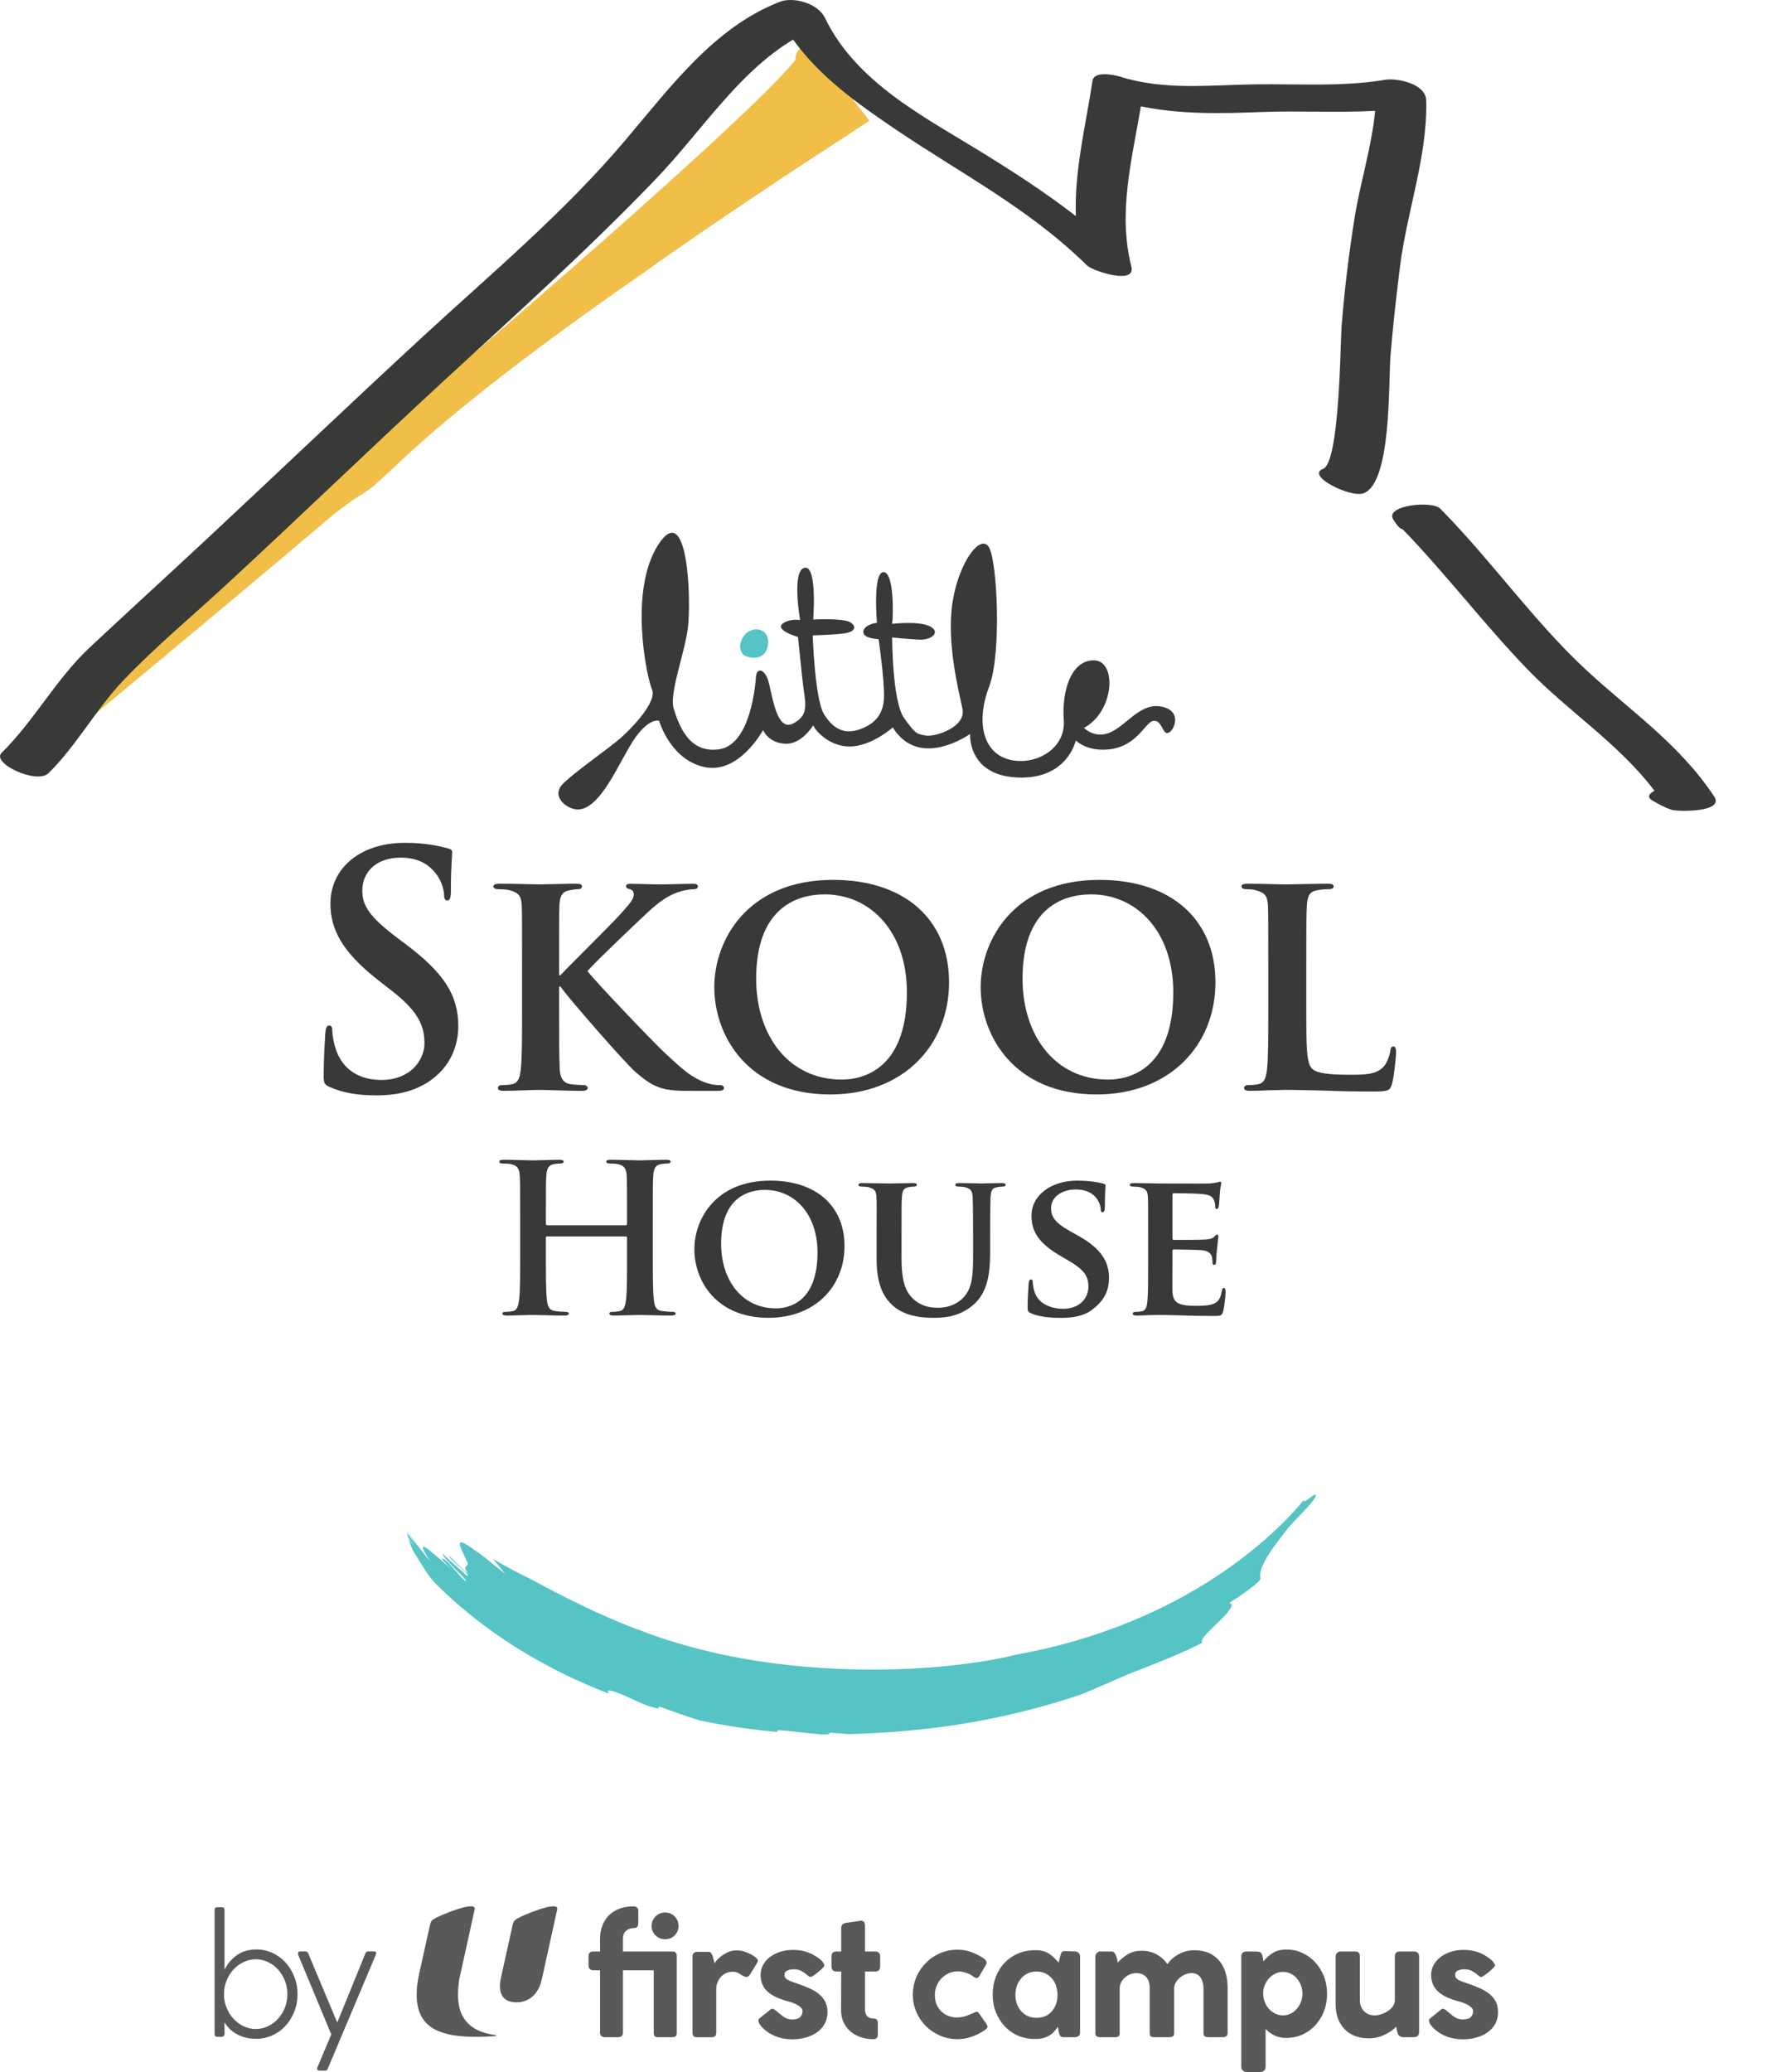 <?xml version="1.0" encoding="UTF-8"?>
<svg xmlns="http://www.w3.org/2000/svg" width="29" height="34" viewBox="0 0 29 34" fill="none">
  <g clip-path="url(#clip0_1419_1679)">
    <path d="M13.922 1.535L13.741 1.29C13.684 1.209 13.628 1.127 13.581 1.049C13.58 1.047 13.579 1.045 13.578 1.044L13.652 0.869L13.477 0.773C13.443 0.754 13.426 0.746 13.384 0.734C13.363 0.729 13.337 0.723 13.295 0.724C13.253 0.726 13.178 0.742 13.12 0.806C13.096 0.832 13.077 0.867 13.068 0.894C13.062 0.915 13.056 0.942 13.055 0.959C13.055 0.967 13.055 0.974 13.055 0.982C13.034 1.008 13.013 1.035 12.99 1.062C12.925 1.136 12.854 1.211 12.783 1.286C12.639 1.436 12.489 1.584 12.336 1.732C12.03 2.027 11.715 2.319 11.399 2.607C10.769 3.183 10.139 3.741 9.549 4.258C8.371 5.292 7.357 6.158 6.799 6.632L6.622 6.785C5.552 7.696 4.252 8.804 3.357 9.589L2.124 10.692L2.155 10.668C1.529 11.232 0.326 12.32 0.307 12.376C0.282 12.452 0.326 12.528 0.402 12.598C0.478 12.668 0.579 12.558 0.579 12.558C0.912 12.273 1.242 11.989 1.571 11.705C1.614 11.671 1.654 11.639 1.688 11.611C2.967 10.553 4.243 9.484 5.513 8.41C5.61 8.338 5.707 8.264 5.801 8.199L5.875 8.15L5.964 8.096C6.035 8.051 6.097 8.002 6.153 7.954C6.374 7.762 6.553 7.582 6.751 7.404C7.14 7.05 7.548 6.712 7.965 6.381C8.802 5.721 9.676 5.091 10.571 4.47C10.788 4.313 11.233 4 11.836 3.591L12.848 2.911L14.27 1.981L13.923 1.535L13.922 1.535Z" fill="#F1BE48"></path>
    <path d="M5.412 17.837C5.327 17.8 5.312 17.773 5.312 17.657C5.312 17.366 5.333 17.049 5.338 16.965C5.343 16.885 5.359 16.827 5.401 16.827C5.449 16.827 5.454 16.875 5.454 16.917C5.454 16.986 5.475 17.097 5.502 17.187C5.618 17.578 5.93 17.721 6.258 17.721C6.734 17.721 6.966 17.398 6.966 17.118C6.966 16.859 6.887 16.616 6.448 16.272L6.205 16.082C5.624 15.627 5.423 15.257 5.423 14.829C5.423 14.248 5.909 13.83 6.644 13.83C6.987 13.83 7.209 13.883 7.347 13.92C7.394 13.931 7.421 13.946 7.421 13.983C7.421 14.052 7.4 14.205 7.4 14.617C7.4 14.734 7.384 14.776 7.341 14.776C7.304 14.776 7.288 14.744 7.288 14.681C7.288 14.633 7.262 14.469 7.151 14.332C7.072 14.232 6.918 14.073 6.575 14.073C6.184 14.073 5.946 14.3 5.946 14.617C5.946 14.861 6.068 15.046 6.506 15.379L6.654 15.49C7.294 15.97 7.521 16.335 7.521 16.837C7.521 17.144 7.405 17.509 7.024 17.757C6.76 17.926 6.464 17.974 6.184 17.974C5.877 17.974 5.64 17.937 5.412 17.837L5.412 17.837Z" fill="#373A36"></path>
    <path d="M9.176 16.003H9.197C9.355 15.834 10.032 15.168 10.169 15.014C10.302 14.866 10.402 14.761 10.402 14.681C10.402 14.634 10.381 14.602 10.339 14.591C10.296 14.581 10.275 14.57 10.275 14.544C10.275 14.512 10.302 14.502 10.349 14.502C10.45 14.502 10.703 14.512 10.831 14.512C10.973 14.512 11.232 14.502 11.375 14.502C11.422 14.502 11.454 14.512 11.454 14.544C11.454 14.575 11.428 14.591 11.386 14.591C11.317 14.591 11.2 14.613 11.116 14.644C10.968 14.697 10.82 14.792 10.624 14.977C10.476 15.115 9.784 15.77 9.641 15.934C9.805 16.145 10.72 17.097 10.899 17.266C11.105 17.451 11.285 17.646 11.534 17.747C11.671 17.805 11.766 17.805 11.819 17.805C11.856 17.805 11.882 17.826 11.882 17.852C11.882 17.884 11.856 17.9 11.771 17.9H11.364C11.227 17.9 11.142 17.9 11.042 17.89C10.794 17.868 10.64 17.773 10.439 17.599C10.238 17.424 9.345 16.389 9.245 16.251L9.197 16.188H9.176V16.595C9.176 17.007 9.176 17.361 9.187 17.557C9.197 17.683 9.24 17.768 9.356 17.789C9.419 17.8 9.525 17.805 9.583 17.805C9.62 17.805 9.646 17.831 9.646 17.852C9.646 17.884 9.61 17.9 9.557 17.9C9.298 17.9 8.965 17.884 8.849 17.884C8.743 17.884 8.447 17.9 8.262 17.9C8.204 17.9 8.172 17.884 8.172 17.852C8.172 17.831 8.188 17.805 8.246 17.805C8.314 17.805 8.367 17.8 8.41 17.789C8.505 17.768 8.531 17.683 8.547 17.551C8.568 17.361 8.568 17.007 8.568 16.595V15.802C8.568 15.12 8.568 14.993 8.563 14.85C8.552 14.697 8.51 14.649 8.362 14.607C8.325 14.597 8.246 14.591 8.177 14.591C8.129 14.591 8.098 14.575 8.098 14.544C8.098 14.512 8.135 14.501 8.203 14.501C8.446 14.501 8.743 14.512 8.854 14.512C8.965 14.512 9.298 14.501 9.451 14.501C9.519 14.501 9.551 14.512 9.551 14.544C9.551 14.575 9.525 14.591 9.488 14.591C9.44 14.591 9.414 14.597 9.356 14.607C9.229 14.628 9.192 14.692 9.181 14.85C9.176 14.993 9.176 15.12 9.176 15.802V16.003L9.176 16.003Z" fill="#373A36"></path>
    <path d="M11.723 16.198C11.723 15.432 12.262 14.438 13.673 14.438C14.847 14.438 15.576 15.088 15.576 16.119C15.576 17.15 14.825 17.959 13.626 17.959C12.272 17.959 11.723 16.996 11.723 16.198V16.198ZM14.884 16.283C14.884 15.289 14.286 14.676 13.536 14.676C13.018 14.676 12.41 14.951 12.41 16.061C12.41 16.986 12.938 17.715 13.816 17.715C14.144 17.715 14.884 17.562 14.884 16.283L14.884 16.283Z" fill="#373A36"></path>
    <path d="M16.095 16.198C16.095 15.432 16.634 14.438 18.045 14.438C19.219 14.438 19.948 15.088 19.948 16.119C19.948 17.15 19.198 17.959 17.998 17.959C16.644 17.959 16.095 16.996 16.095 16.198V16.198ZM19.256 16.283C19.256 15.289 18.658 14.676 17.908 14.676C17.39 14.676 16.782 14.951 16.782 16.061C16.782 16.986 17.311 17.715 18.188 17.715C18.515 17.715 19.256 17.562 19.256 16.283V16.283Z" fill="#373A36"></path>
    <path d="M21.439 16.595C21.439 17.171 21.439 17.456 21.539 17.541C21.618 17.61 21.798 17.636 22.157 17.636C22.406 17.636 22.585 17.631 22.702 17.509C22.76 17.451 22.808 17.324 22.818 17.239C22.823 17.197 22.834 17.171 22.871 17.171C22.903 17.171 22.913 17.218 22.913 17.271C22.913 17.324 22.881 17.657 22.845 17.789C22.813 17.89 22.792 17.911 22.549 17.911C22.216 17.911 21.946 17.905 21.713 17.895C21.481 17.89 21.285 17.884 21.095 17.884C21.042 17.884 20.942 17.89 20.831 17.89C20.72 17.895 20.603 17.9 20.508 17.9C20.45 17.9 20.418 17.884 20.418 17.852C20.418 17.831 20.434 17.805 20.492 17.805C20.561 17.805 20.614 17.8 20.656 17.789C20.751 17.768 20.778 17.683 20.794 17.551C20.815 17.361 20.815 17.007 20.815 16.595V15.802C20.815 15.12 20.815 14.993 20.809 14.85C20.799 14.697 20.757 14.649 20.608 14.607C20.572 14.597 20.514 14.591 20.455 14.591C20.402 14.591 20.376 14.575 20.376 14.544C20.376 14.512 20.408 14.501 20.476 14.501C20.693 14.501 20.989 14.512 21.116 14.512C21.227 14.512 21.608 14.501 21.787 14.501C21.856 14.501 21.888 14.512 21.888 14.544C21.888 14.575 21.861 14.591 21.803 14.591C21.75 14.591 21.676 14.597 21.623 14.607C21.497 14.628 21.46 14.692 21.449 14.85C21.439 14.993 21.439 15.12 21.439 15.802V16.595V16.595Z" fill="#373A36"></path>
    <path d="M10.271 20.106C10.281 20.106 10.291 20.099 10.291 20.082V20.012C10.291 19.498 10.291 19.403 10.285 19.295C10.278 19.18 10.251 19.126 10.139 19.102C10.112 19.095 10.055 19.092 10.007 19.092C9.97 19.092 9.95 19.085 9.95 19.061C9.95 19.038 9.974 19.031 10.021 19.031C10.204 19.031 10.416 19.041 10.508 19.041C10.589 19.041 10.802 19.031 10.934 19.031C10.981 19.031 11.005 19.038 11.005 19.061C11.005 19.085 10.985 19.092 10.944 19.092C10.917 19.092 10.886 19.095 10.846 19.102C10.755 19.119 10.728 19.177 10.721 19.295C10.714 19.403 10.714 19.498 10.714 20.012V20.607C10.714 20.918 10.714 21.184 10.731 21.33C10.741 21.425 10.761 21.499 10.863 21.513C10.91 21.519 10.985 21.526 11.035 21.526C11.073 21.526 11.089 21.536 11.089 21.553C11.089 21.577 11.062 21.587 11.022 21.587C10.802 21.587 10.589 21.577 10.495 21.577C10.417 21.577 10.204 21.587 10.072 21.587C10.025 21.587 10.001 21.577 10.001 21.553C10.001 21.536 10.014 21.526 10.055 21.526C10.106 21.526 10.146 21.519 10.177 21.513C10.244 21.499 10.261 21.425 10.275 21.327C10.291 21.185 10.291 20.918 10.291 20.607V20.309C10.291 20.296 10.281 20.289 10.271 20.289H8.98C8.969 20.289 8.959 20.292 8.959 20.309V20.607C8.959 20.918 8.959 21.185 8.976 21.33C8.986 21.425 9.007 21.499 9.108 21.513C9.155 21.52 9.23 21.526 9.281 21.526C9.318 21.526 9.335 21.537 9.335 21.553C9.335 21.577 9.308 21.587 9.267 21.587C9.047 21.587 8.834 21.577 8.74 21.577C8.662 21.577 8.449 21.587 8.313 21.587C8.27 21.587 8.246 21.577 8.246 21.553C8.246 21.537 8.259 21.526 8.3 21.526C8.351 21.526 8.391 21.52 8.422 21.513C8.489 21.499 8.506 21.425 8.52 21.327C8.537 21.185 8.537 20.918 8.537 20.607V20.012C8.537 19.498 8.537 19.403 8.53 19.295C8.523 19.18 8.496 19.126 8.385 19.102C8.358 19.096 8.3 19.092 8.253 19.092C8.215 19.092 8.195 19.085 8.195 19.062C8.195 19.038 8.219 19.031 8.266 19.031C8.449 19.031 8.662 19.041 8.753 19.041C8.834 19.041 9.047 19.031 9.179 19.031C9.226 19.031 9.25 19.038 9.25 19.062C9.25 19.085 9.23 19.092 9.189 19.092C9.162 19.092 9.132 19.096 9.091 19.102C9 19.119 8.973 19.177 8.966 19.295C8.959 19.403 8.959 19.498 8.959 20.012V20.083C8.959 20.1 8.969 20.106 8.979 20.106H10.271L10.271 20.106Z" fill="#373A36"></path>
    <path d="M11.396 20.498C11.396 20.008 11.741 19.373 12.643 19.373C13.394 19.373 13.86 19.788 13.86 20.448C13.86 21.107 13.38 21.624 12.613 21.624C11.747 21.624 11.396 21.009 11.396 20.498V20.498ZM13.417 20.552C13.417 19.917 13.035 19.525 12.555 19.525C12.224 19.525 11.835 19.7 11.835 20.41C11.835 21.002 12.173 21.469 12.735 21.469C12.944 21.469 13.417 21.371 13.417 20.552Z" fill="#373A36"></path>
    <path d="M14.387 20.245C14.387 19.809 14.391 19.727 14.384 19.636C14.377 19.535 14.35 19.508 14.255 19.481C14.232 19.474 14.181 19.471 14.141 19.471C14.107 19.471 14.09 19.46 14.09 19.44C14.09 19.42 14.11 19.413 14.154 19.413C14.313 19.413 14.512 19.42 14.6 19.42C14.675 19.42 14.874 19.413 14.982 19.413C15.026 19.413 15.047 19.42 15.047 19.44C15.047 19.461 15.03 19.471 14.999 19.471C14.966 19.471 14.948 19.474 14.911 19.481C14.834 19.494 14.81 19.535 14.803 19.636C14.796 19.727 14.796 19.809 14.796 20.245V20.647C14.796 21.066 14.878 21.229 15.023 21.344C15.155 21.448 15.297 21.459 15.398 21.459C15.527 21.459 15.679 21.421 15.797 21.306C15.963 21.151 15.97 20.901 15.97 20.607V20.245C15.97 19.809 15.966 19.727 15.963 19.636C15.956 19.538 15.932 19.508 15.838 19.481C15.814 19.474 15.763 19.471 15.73 19.471C15.696 19.471 15.679 19.46 15.679 19.44C15.679 19.42 15.699 19.413 15.74 19.413C15.892 19.413 16.091 19.42 16.095 19.42C16.129 19.42 16.328 19.413 16.443 19.413C16.483 19.413 16.504 19.42 16.504 19.44C16.504 19.461 16.487 19.471 16.453 19.471C16.419 19.471 16.402 19.474 16.365 19.481C16.284 19.494 16.264 19.535 16.257 19.636C16.254 19.727 16.25 19.809 16.25 20.245V20.552C16.25 20.873 16.216 21.212 15.966 21.418C15.757 21.594 15.53 21.624 15.337 21.624C15.182 21.624 14.874 21.617 14.658 21.428C14.506 21.296 14.387 21.083 14.387 20.667V20.245Z" fill="#373A36"></path>
    <path d="M16.923 21.55C16.875 21.53 16.865 21.516 16.865 21.452C16.865 21.297 16.879 21.117 16.882 21.07C16.882 21.026 16.896 20.995 16.919 20.995C16.946 20.995 16.95 21.022 16.95 21.043C16.95 21.08 16.96 21.141 16.977 21.192C17.041 21.404 17.264 21.476 17.45 21.476C17.707 21.476 17.863 21.313 17.863 21.111C17.863 20.985 17.832 20.86 17.568 20.705L17.396 20.603C17.044 20.397 16.929 20.204 16.929 19.951C16.929 19.599 17.267 19.373 17.68 19.373C17.873 19.373 18.025 19.4 18.103 19.42C18.13 19.427 18.143 19.437 18.143 19.457C18.143 19.494 18.133 19.576 18.133 19.802C18.133 19.863 18.119 19.893 18.096 19.893C18.076 19.893 18.065 19.877 18.065 19.843C18.065 19.816 18.052 19.728 17.988 19.653C17.944 19.599 17.849 19.518 17.656 19.518C17.443 19.518 17.25 19.63 17.25 19.826C17.25 19.954 17.298 20.056 17.565 20.204L17.686 20.272C18.079 20.488 18.201 20.709 18.201 20.969C18.201 21.182 18.119 21.354 17.903 21.506C17.761 21.608 17.565 21.625 17.406 21.625C17.233 21.625 17.051 21.608 16.922 21.55L16.923 21.55Z" fill="#373A36"></path>
    <path d="M18.843 20.245C18.843 19.809 18.843 19.727 18.839 19.636C18.832 19.538 18.806 19.508 18.711 19.481C18.687 19.474 18.637 19.471 18.593 19.471C18.562 19.471 18.542 19.46 18.542 19.44C18.542 19.42 18.566 19.413 18.61 19.413C18.765 19.413 18.954 19.42 19.039 19.42C19.134 19.42 19.793 19.423 19.851 19.42C19.905 19.416 19.952 19.406 19.976 19.403C19.992 19.4 20.009 19.39 20.023 19.39C20.04 19.39 20.043 19.403 20.043 19.416C20.043 19.437 20.026 19.471 20.019 19.602C20.016 19.633 20.009 19.758 20.003 19.792C19.999 19.805 19.993 19.839 19.969 19.839C19.949 19.839 19.945 19.826 19.945 19.802C19.945 19.782 19.942 19.731 19.925 19.697C19.901 19.646 19.878 19.606 19.729 19.593C19.678 19.585 19.323 19.579 19.262 19.579C19.249 19.579 19.242 19.589 19.242 19.606V20.316C19.242 20.333 19.245 20.346 19.262 20.346C19.33 20.346 19.716 20.346 19.783 20.34C19.854 20.333 19.898 20.326 19.925 20.296C19.949 20.276 19.959 20.258 19.973 20.258C19.986 20.258 19.996 20.272 19.996 20.289C19.996 20.306 19.989 20.353 19.973 20.498C19.966 20.556 19.959 20.671 19.959 20.691C19.959 20.715 19.956 20.755 19.928 20.755C19.908 20.755 19.901 20.745 19.901 20.732C19.898 20.701 19.898 20.664 19.891 20.627C19.874 20.57 19.837 20.526 19.726 20.515C19.671 20.509 19.333 20.502 19.259 20.502C19.245 20.502 19.242 20.515 19.242 20.532V20.762C19.242 20.86 19.239 21.104 19.242 21.188C19.249 21.384 19.34 21.428 19.645 21.428C19.722 21.428 19.847 21.425 19.925 21.391C19.999 21.357 20.034 21.297 20.053 21.178C20.06 21.147 20.067 21.134 20.087 21.134C20.111 21.134 20.114 21.171 20.114 21.202C20.114 21.266 20.091 21.462 20.074 21.52C20.053 21.594 20.027 21.594 19.915 21.594C19.692 21.594 19.513 21.59 19.367 21.584C19.222 21.58 19.11 21.577 19.022 21.577C18.988 21.577 18.924 21.58 18.853 21.58C18.782 21.584 18.708 21.587 18.647 21.587C18.61 21.587 18.59 21.577 18.59 21.557C18.59 21.543 18.6 21.526 18.637 21.526C18.681 21.526 18.715 21.523 18.742 21.516C18.803 21.503 18.82 21.449 18.83 21.364C18.843 21.242 18.843 21.016 18.843 20.752V20.245L18.843 20.245Z" fill="#373A36"></path>
    <path d="M9.983 27.788C9.994 27.766 9.947 27.723 10.037 27.745C10.314 27.825 10.508 27.975 10.793 28.035L10.824 28.003C11.033 28.081 11.253 28.16 11.48 28.229C11.907 28.321 12.336 28.382 12.763 28.42C12.754 28.405 12.749 28.391 12.793 28.391C12.97 28.402 13.214 28.438 13.468 28.46H13.581C13.61 28.453 13.618 28.441 13.623 28.432L13.934 28.456C15.142 28.42 16.365 28.267 17.734 27.808C18.002 27.699 18.264 27.58 18.517 27.472C18.896 27.324 19.382 27.139 19.736 26.954C19.677 26.908 19.854 26.758 20.005 26.608C20.158 26.459 20.285 26.312 20.169 26.305C20.387 26.172 20.697 25.946 20.687 25.902C20.657 25.77 20.748 25.561 21.148 25.065C21.229 24.972 21.34 24.862 21.43 24.763C21.518 24.668 21.593 24.573 21.59 24.555C21.602 24.518 21.592 24.516 21.571 24.53C21.556 24.536 21.533 24.55 21.502 24.576C21.444 24.621 21.38 24.667 21.405 24.607C21.133 24.938 20.795 25.251 20.44 25.527C20.082 25.805 19.698 26.05 19.293 26.264C18.483 26.69 17.594 26.989 16.652 27.156C16.495 27.2 16.104 27.279 15.581 27.333C15.058 27.389 14.4 27.414 13.73 27.383C13.06 27.354 12.381 27.265 11.812 27.14C11.24 27.015 10.779 26.86 10.517 26.756L10.421 26.723C9.847 26.504 9.187 26.172 8.734 25.924C8.519 25.819 8.302 25.706 8.092 25.581L8.291 25.825C8.094 25.673 7.911 25.508 7.824 25.462C7.402 25.139 7.564 25.392 7.655 25.607C7.741 25.739 7.544 25.648 7.697 25.839C7.567 25.722 7.503 25.662 7.38 25.537C7.334 25.556 7.788 25.891 7.657 25.855C7.539 25.733 7.385 25.62 7.263 25.491C7.263 25.578 7.692 25.93 7.641 25.946C7.557 25.894 7.321 25.557 7.254 25.576C7.24 25.581 7.365 25.709 7.431 25.769C7.223 25.589 7.063 25.442 6.989 25.396C6.914 25.35 6.918 25.413 7.07 25.627C6.945 25.491 6.805 25.295 6.673 25.115V25.118C6.738 25.218 6.826 25.348 6.886 25.418C6.815 25.334 6.748 25.25 6.679 25.15C6.683 25.172 6.688 25.195 6.694 25.217C6.739 25.291 6.787 25.36 6.842 25.427C6.795 25.37 6.749 25.313 6.703 25.251C6.721 25.309 6.746 25.373 6.776 25.439C6.914 25.669 7.049 25.889 7.151 25.988C7.959 26.794 8.945 27.387 9.983 27.788V27.788Z" fill="#56C4C5"></path>
    <path d="M23.407 1.649C23.4 1.367 22.916 1.278 22.735 1.309C22.03 1.427 21.322 1.375 20.611 1.384C19.863 1.393 19.116 1.489 18.383 1.258C18.302 1.233 17.956 1.154 17.93 1.326C17.818 2.069 17.63 2.803 17.657 3.546C17.139 3.144 16.593 2.794 16.037 2.453C15.156 1.911 14.044 1.342 13.54 0.295C13.421 0.049 13.018 -0.056 12.799 0.029C11.729 0.446 11.025 1.4 10.261 2.303C9.258 3.489 8.059 4.492 6.938 5.525C5.746 6.624 4.571 7.747 3.384 8.854C2.748 9.446 2.108 10.03 1.474 10.623C0.924 11.137 0.56 11.828 0.026 12.354C-0.147 12.524 0.604 12.876 0.796 12.687C1.261 12.23 1.58 11.628 2.033 11.155C2.568 10.596 3.166 10.101 3.729 9.58C4.923 8.478 6.095 7.344 7.29 6.243C8.456 5.169 9.638 4.108 10.746 2.956C11.51 2.162 12.107 1.194 13.017 0.65C13.456 1.261 14.071 1.697 14.661 2.098C15.742 2.834 16.877 3.408 17.84 4.356C17.927 4.443 18.647 4.685 18.568 4.375C18.343 3.49 18.577 2.62 18.724 1.745C19.378 1.88 20.038 1.864 20.709 1.838C21.33 1.815 21.951 1.852 22.569 1.819C22.512 2.412 22.323 2.999 22.23 3.584C22.138 4.161 22.067 4.747 22.02 5.33C21.996 5.635 21.988 7.592 21.713 7.695C21.424 7.804 22.167 8.175 22.38 8.094C22.84 7.92 22.786 6.279 22.82 5.847C22.86 5.355 22.915 4.869 22.976 4.379C23.088 3.481 23.432 2.552 23.407 1.648V1.649Z" fill="#373A36"></path>
    <path d="M28.134 13.071C27.557 12.199 26.747 11.66 26.017 10.979C25.178 10.197 24.489 9.217 23.682 8.392C23.682 8.392 23.681 8.391 23.681 8.391C23.681 8.391 23.681 8.391 23.681 8.391C23.666 8.376 23.652 8.361 23.637 8.346C23.501 8.209 22.716 8.293 22.867 8.525C22.888 8.559 22.911 8.593 22.936 8.624C22.958 8.654 22.99 8.676 23.029 8.693C23.735 9.425 24.361 10.248 25.066 10.98C25.744 11.683 26.552 12.186 27.154 12.976C27.062 13.023 27.027 13.08 27.117 13.134C27.226 13.199 27.312 13.245 27.43 13.287C27.517 13.319 28.308 13.336 28.134 13.071L28.134 13.071Z" fill="#373A36"></path>
    <path fill-rule="evenodd" clip-rule="evenodd" d="M9.287 13.214C9.287 13.214 9.037 13.054 9.252 12.848C9.467 12.642 10.011 12.266 10.191 12.106C10.37 11.945 10.79 11.516 10.7 11.311C10.611 11.105 10.316 9.683 10.807 8.932C11.299 8.182 11.344 9.871 11.29 10.3C11.236 10.729 10.978 11.382 11.058 11.632C11.138 11.883 11.299 12.374 11.809 12.294C12.318 12.213 12.398 11.239 12.407 11.105C12.417 10.97 12.524 10.961 12.595 11.131C12.667 11.302 12.721 12.025 13.016 11.873C13.31 11.722 13.204 11.506 13.168 11.14C13.131 10.774 13.096 10.452 13.096 10.452C13.096 10.452 12.68 10.333 12.864 10.22C12.98 10.148 13.131 10.175 13.131 10.175C13.131 10.175 12.989 9.361 13.204 9.317C13.418 9.272 13.346 10.166 13.346 10.166C13.346 10.166 13.838 10.139 13.954 10.211C14.07 10.282 14.025 10.363 13.883 10.389C13.74 10.416 13.338 10.426 13.338 10.426C13.338 10.426 13.373 11.48 13.525 11.722C13.677 11.963 13.856 12.052 14.097 11.972C14.338 11.891 14.5 11.739 14.508 11.444C14.517 11.149 14.419 10.488 14.419 10.488C14.419 10.488 14.178 10.479 14.169 10.38C14.159 10.282 14.303 10.229 14.392 10.22C14.392 10.22 14.321 9.388 14.5 9.388C14.679 9.388 14.66 10.13 14.642 10.237C14.642 10.237 15.09 10.183 15.269 10.282C15.447 10.38 15.278 10.505 15.09 10.496C14.902 10.488 14.642 10.46 14.642 10.46C14.642 10.46 14.642 11.506 14.839 11.784C15.036 12.061 15.054 12.043 15.197 12.07C15.34 12.096 15.858 11.936 15.796 11.632C15.733 11.328 15.528 10.532 15.635 9.87C15.742 9.209 16.1 8.744 16.234 8.986C16.368 9.227 16.439 10.729 16.234 11.266C16.028 11.801 16.109 12.32 16.529 12.454C16.949 12.588 17.494 12.311 17.459 11.819C17.423 11.328 17.584 10.827 17.959 10.836C18.335 10.845 18.29 11.677 17.79 11.944C17.79 11.944 17.977 12.141 18.245 12.007C18.514 11.873 18.728 11.524 19.068 11.596C19.408 11.667 19.274 11.989 19.175 12.025C19.077 12.061 19.077 11.819 18.934 11.828C18.791 11.837 18.657 12.302 18.102 12.302C17.798 12.302 17.656 12.15 17.656 12.15C17.656 12.15 17.522 12.793 16.699 12.758C15.876 12.723 15.921 12.043 15.921 12.043C15.921 12.043 15.09 12.642 14.652 11.936C14.652 11.936 14.303 12.249 13.945 12.249C13.587 12.249 13.364 11.962 13.347 11.9C13.347 11.9 13.159 12.221 12.881 12.204C12.604 12.186 12.524 11.98 12.524 11.98C12.524 11.98 12.131 12.705 11.568 12.588C11.004 12.473 10.817 11.828 10.817 11.828C10.817 11.828 10.62 11.757 10.334 12.249C10.048 12.74 9.717 13.518 9.288 13.214L9.287 13.214Z" fill="#373A36"></path>
    <path fill-rule="evenodd" clip-rule="evenodd" d="M12.203 10.747C12.203 10.747 12.076 10.631 12.203 10.443C12.327 10.255 12.639 10.291 12.604 10.577C12.568 10.863 12.283 10.801 12.203 10.748V10.747Z" fill="#56C4C5"></path>
    <path d="M15.707 33.105C15.764 33.103 15.814 33.095 15.856 33.08C15.898 33.064 15.942 33.046 15.988 33.025C16.007 33.016 16.02 33.011 16.028 33.011C16.041 33.011 16.056 33.021 16.071 33.042L16.194 33.219C16.202 33.234 16.206 33.245 16.206 33.251C16.206 33.267 16.2 33.281 16.189 33.29C16.177 33.3 16.166 33.308 16.157 33.316C16.094 33.358 16.025 33.392 15.95 33.42C15.876 33.447 15.798 33.461 15.715 33.461C15.614 33.461 15.519 33.442 15.43 33.404C15.341 33.365 15.263 33.313 15.197 33.247C15.13 33.181 15.077 33.104 15.039 33.015C15.001 32.926 14.981 32.831 14.981 32.73C14.981 32.629 15.001 32.533 15.039 32.443C15.077 32.353 15.13 32.275 15.197 32.208C15.263 32.141 15.341 32.088 15.43 32.05C15.519 32.012 15.614 31.993 15.715 31.993C15.794 31.993 15.867 32.005 15.936 32.03C16.005 32.055 16.074 32.089 16.142 32.133H16.14C16.155 32.143 16.167 32.153 16.177 32.165C16.186 32.176 16.191 32.19 16.191 32.205C16.191 32.209 16.191 32.214 16.19 32.221C16.189 32.228 16.186 32.233 16.183 32.237L16.071 32.429C16.067 32.436 16.061 32.443 16.052 32.449C16.044 32.455 16.035 32.457 16.025 32.457C16.017 32.457 16.002 32.451 15.979 32.437C15.947 32.41 15.907 32.389 15.859 32.373C15.811 32.356 15.764 32.348 15.718 32.348C15.665 32.348 15.615 32.359 15.569 32.38C15.523 32.401 15.484 32.429 15.45 32.465C15.417 32.5 15.39 32.542 15.371 32.589C15.352 32.636 15.343 32.685 15.343 32.737C15.343 32.846 15.378 32.935 15.447 33.003C15.517 33.071 15.604 33.105 15.707 33.105V33.105Z" fill="#59595C"></path>
    <path d="M17.379 33.352C17.375 33.333 17.372 33.317 17.37 33.305C17.368 33.292 17.365 33.276 17.362 33.257C17.345 33.282 17.325 33.307 17.304 33.332C17.283 33.357 17.259 33.378 17.23 33.396C17.201 33.415 17.168 33.429 17.129 33.441C17.091 33.452 17.045 33.458 16.992 33.458H16.986C16.885 33.458 16.791 33.439 16.706 33.402C16.621 33.365 16.548 33.313 16.487 33.247C16.426 33.181 16.378 33.104 16.344 33.017C16.309 32.929 16.292 32.833 16.292 32.73C16.292 32.626 16.309 32.531 16.342 32.441C16.376 32.353 16.423 32.276 16.484 32.211C16.545 32.146 16.619 32.094 16.703 32.057C16.789 32.02 16.883 32.001 16.986 32.001C17.089 32.001 17.166 32.021 17.223 32.062C17.279 32.102 17.329 32.149 17.373 32.205L17.402 32.096C17.409 32.063 17.418 32.042 17.427 32.031C17.437 32.021 17.455 32.016 17.482 32.016L17.642 32.021C17.663 32.021 17.683 32.029 17.7 32.043C17.717 32.057 17.726 32.076 17.726 32.099V33.358C17.726 33.38 17.717 33.398 17.7 33.411C17.683 33.423 17.664 33.429 17.642 33.429H17.459C17.43 33.429 17.411 33.422 17.4 33.408C17.39 33.393 17.383 33.375 17.379 33.352L17.379 33.352ZM16.665 32.733C16.665 32.786 16.673 32.836 16.689 32.882C16.706 32.928 16.729 32.968 16.76 33.002C16.79 33.036 16.826 33.063 16.869 33.082C16.911 33.101 16.957 33.111 17.009 33.111C17.116 33.111 17.201 33.075 17.263 33.003C17.325 32.932 17.356 32.842 17.356 32.735C17.356 32.684 17.348 32.635 17.333 32.588C17.318 32.541 17.295 32.5 17.264 32.465C17.234 32.429 17.197 32.401 17.155 32.381C17.113 32.361 17.064 32.351 17.009 32.351C16.957 32.351 16.91 32.361 16.867 32.381C16.824 32.401 16.788 32.429 16.758 32.465C16.728 32.5 16.705 32.541 16.689 32.586C16.673 32.632 16.665 32.681 16.665 32.733L16.665 32.733Z" fill="#59595C"></path>
    <path d="M18.055 32.022H18.244C18.262 32.022 18.276 32.028 18.287 32.042C18.299 32.055 18.308 32.071 18.316 32.089C18.324 32.107 18.33 32.127 18.334 32.148C18.339 32.169 18.343 32.188 18.345 32.205C18.385 32.158 18.437 32.113 18.502 32.072C18.567 32.031 18.646 32.01 18.737 32.01C18.835 32.01 18.92 32.032 18.992 32.075C19.065 32.118 19.12 32.17 19.159 32.231C19.205 32.164 19.267 32.109 19.347 32.066C19.426 32.023 19.509 32.002 19.595 32.002C19.692 32.002 19.775 32.017 19.843 32.047C19.91 32.078 19.967 32.121 20.012 32.175C20.057 32.23 20.09 32.293 20.112 32.364C20.134 32.436 20.146 32.514 20.148 32.598V33.361C20.148 33.387 20.14 33.406 20.124 33.415C20.107 33.425 20.087 33.429 20.062 33.429H19.844C19.814 33.429 19.791 33.425 19.775 33.416C19.76 33.408 19.752 33.39 19.752 33.363V32.635C19.752 32.563 19.737 32.502 19.705 32.452C19.673 32.402 19.623 32.377 19.554 32.377C19.522 32.377 19.489 32.384 19.456 32.397C19.422 32.411 19.391 32.429 19.364 32.452C19.336 32.475 19.314 32.501 19.296 32.532C19.279 32.562 19.27 32.596 19.27 32.632V33.361C19.27 33.387 19.263 33.405 19.247 33.415C19.232 33.425 19.211 33.429 19.184 33.429H18.949C18.921 33.429 18.9 33.425 18.888 33.416C18.875 33.408 18.869 33.39 18.869 33.363V32.621C18.869 32.542 18.849 32.482 18.81 32.44C18.771 32.398 18.717 32.377 18.648 32.377C18.616 32.377 18.583 32.383 18.551 32.396C18.518 32.408 18.489 32.426 18.463 32.449C18.438 32.472 18.416 32.498 18.4 32.529C18.384 32.559 18.376 32.592 18.376 32.626V33.369C18.376 33.409 18.352 33.429 18.304 33.429H18.058C18.004 33.429 17.977 33.408 17.977 33.366V32.11C17.977 32.084 17.986 32.062 18.003 32.046C18.02 32.029 18.038 32.021 18.055 32.021L18.055 32.022Z" fill="#59595C"></path>
    <path d="M20.372 33.914V32.105C20.372 32.053 20.399 32.026 20.453 32.022H20.593C20.624 32.022 20.65 32.024 20.672 32.03C20.694 32.036 20.71 32.057 20.719 32.093L20.736 32.185C20.784 32.124 20.837 32.076 20.896 32.042C20.954 32.007 21.026 31.99 21.112 31.99C21.208 31.99 21.296 32.009 21.377 32.047C21.459 32.086 21.529 32.137 21.588 32.202C21.647 32.267 21.694 32.344 21.729 32.432C21.763 32.52 21.78 32.614 21.78 32.715C21.78 32.817 21.763 32.911 21.73 32.999C21.697 33.087 21.65 33.164 21.59 33.23C21.529 33.296 21.458 33.348 21.376 33.385C21.294 33.422 21.204 33.441 21.106 33.441C21.034 33.441 20.969 33.426 20.913 33.398C20.856 33.369 20.809 33.335 20.771 33.295V33.914C20.771 33.939 20.763 33.959 20.748 33.975C20.733 33.992 20.711 34 20.682 34H20.464C20.439 34 20.418 33.992 20.399 33.977C20.381 33.962 20.372 33.941 20.372 33.914L20.372 33.914ZM20.731 32.707C20.731 32.759 20.739 32.806 20.757 32.85C20.774 32.894 20.797 32.933 20.827 32.965C20.856 32.998 20.891 33.023 20.931 33.042C20.972 33.062 21.014 33.071 21.058 33.071C21.102 33.071 21.143 33.062 21.181 33.042C21.219 33.023 21.253 32.998 21.281 32.965C21.31 32.932 21.333 32.895 21.35 32.852C21.367 32.809 21.376 32.762 21.376 32.713C21.376 32.663 21.367 32.617 21.35 32.574C21.333 32.531 21.31 32.493 21.281 32.461C21.253 32.428 21.219 32.403 21.181 32.385C21.143 32.366 21.102 32.357 21.058 32.357C21.014 32.357 20.972 32.366 20.933 32.385C20.894 32.403 20.859 32.428 20.83 32.459C20.8 32.491 20.776 32.528 20.758 32.571C20.74 32.614 20.731 32.659 20.731 32.707V32.707Z" fill="#59595C"></path>
    <path d="M23.047 33.429C23.018 33.429 22.996 33.425 22.981 33.416C22.965 33.408 22.954 33.396 22.946 33.381C22.939 33.365 22.933 33.347 22.928 33.326C22.923 33.305 22.918 33.282 22.912 33.257C22.868 33.307 22.805 33.351 22.724 33.389C22.643 33.428 22.555 33.447 22.462 33.447C22.374 33.447 22.296 33.433 22.228 33.405C22.16 33.377 22.103 33.338 22.058 33.287C22.012 33.237 21.977 33.177 21.954 33.108C21.931 33.039 21.92 32.964 21.92 32.882V32.108C21.92 32.081 21.928 32.06 21.944 32.044C21.961 32.029 21.98 32.022 22.003 32.022H22.238C22.269 32.022 22.29 32.029 22.301 32.043C22.313 32.057 22.318 32.078 22.318 32.105V32.816C22.318 32.894 22.341 32.956 22.386 33.002C22.431 33.048 22.49 33.071 22.565 33.071C22.596 33.071 22.63 33.065 22.668 33.052C22.706 33.04 22.742 33.023 22.774 33.002C22.807 32.981 22.834 32.955 22.857 32.925C22.88 32.894 22.892 32.861 22.892 32.824V32.102C22.892 32.048 22.919 32.022 22.975 32.022H23.207C23.234 32.022 23.255 32.029 23.269 32.044C23.283 32.06 23.29 32.079 23.29 32.102V33.343C23.29 33.401 23.261 33.429 23.201 33.429H23.047V33.429Z" fill="#59595C"></path>
    <path d="M23.46 33.186C23.456 33.18 23.454 33.17 23.454 33.157C23.454 33.151 23.455 33.145 23.457 33.137C23.459 33.129 23.465 33.123 23.474 33.117L23.649 32.977C23.655 32.967 23.665 32.962 23.681 32.962C23.692 32.962 23.707 32.969 23.727 32.982C23.763 33.013 23.804 33.046 23.85 33.083C23.896 33.119 23.948 33.137 24.007 33.137C24.072 33.137 24.117 33.123 24.141 33.096C24.165 33.068 24.177 33.036 24.177 32.999C24.177 32.978 24.168 32.96 24.151 32.944C24.134 32.927 24.113 32.912 24.091 32.899C24.068 32.886 24.044 32.875 24.02 32.866C23.996 32.858 23.977 32.851 23.962 32.847C23.793 32.804 23.672 32.747 23.599 32.677C23.525 32.607 23.488 32.516 23.488 32.403C23.488 32.348 23.501 32.295 23.527 32.247C23.553 32.198 23.589 32.155 23.636 32.118C23.683 32.081 23.739 32.051 23.805 32.029C23.871 32.007 23.944 31.996 24.025 31.996C24.12 31.996 24.206 32.012 24.283 32.043C24.359 32.075 24.426 32.117 24.483 32.168C24.518 32.203 24.535 32.231 24.535 32.254C24.535 32.262 24.524 32.276 24.503 32.297C24.482 32.318 24.459 32.339 24.433 32.36C24.407 32.381 24.383 32.4 24.359 32.416C24.335 32.432 24.319 32.441 24.311 32.441C24.296 32.441 24.28 32.432 24.262 32.415C24.236 32.392 24.204 32.369 24.168 32.347C24.132 32.325 24.086 32.314 24.03 32.314C23.994 32.314 23.96 32.321 23.928 32.334C23.897 32.348 23.881 32.373 23.881 32.409C23.881 32.443 23.901 32.471 23.94 32.491C23.979 32.511 24.033 32.531 24.102 32.552C24.174 32.577 24.241 32.603 24.301 32.631C24.361 32.659 24.412 32.691 24.454 32.727C24.497 32.764 24.529 32.805 24.552 32.852C24.575 32.899 24.586 32.954 24.586 33.017C24.586 33.09 24.57 33.154 24.539 33.21C24.507 33.267 24.465 33.314 24.411 33.351C24.358 33.388 24.296 33.416 24.226 33.435C24.157 33.455 24.084 33.464 24.01 33.464C23.909 33.464 23.814 33.446 23.726 33.41C23.638 33.373 23.564 33.322 23.503 33.255C23.481 33.23 23.467 33.207 23.459 33.186L23.46 33.186Z" fill="#59595C"></path>
    <path d="M10.729 33.363V32.331H10.224V33.358C10.224 33.381 10.216 33.398 10.201 33.411C10.186 33.423 10.168 33.429 10.149 33.429H9.923C9.902 33.429 9.884 33.423 9.87 33.409C9.855 33.396 9.848 33.379 9.848 33.358V32.331H9.737C9.714 32.331 9.695 32.324 9.681 32.31C9.666 32.295 9.659 32.275 9.659 32.248V32.099C9.659 32.072 9.666 32.053 9.681 32.04C9.695 32.028 9.714 32.022 9.737 32.022H9.848V31.815C9.848 31.731 9.862 31.656 9.889 31.59C9.915 31.524 9.953 31.468 10 31.422C10.048 31.377 10.105 31.342 10.172 31.318C10.239 31.294 10.314 31.282 10.396 31.282C10.45 31.282 10.476 31.309 10.476 31.363V31.562C10.476 31.584 10.47 31.601 10.459 31.616C10.448 31.63 10.431 31.637 10.41 31.637C10.357 31.637 10.312 31.652 10.277 31.68C10.242 31.709 10.224 31.753 10.224 31.814V32.022H11.035C11.083 32.022 11.107 32.045 11.107 32.093V33.363C11.107 33.407 11.083 33.429 11.035 33.429H10.797C10.752 33.429 10.729 33.407 10.729 33.363H10.729ZM10.694 31.603C10.694 31.542 10.716 31.49 10.759 31.447C10.802 31.404 10.854 31.382 10.915 31.382C10.976 31.382 11.031 31.404 11.073 31.447C11.115 31.49 11.136 31.542 11.136 31.603C11.136 31.664 11.115 31.716 11.073 31.758C11.031 31.8 10.978 31.821 10.915 31.821C10.852 31.821 10.802 31.8 10.759 31.758C10.716 31.716 10.694 31.664 10.694 31.603Z" fill="#59595C"></path>
    <path d="M11.698 32.102C11.7 32.111 11.704 32.13 11.712 32.158C11.72 32.185 11.724 32.204 11.726 32.214C11.743 32.191 11.764 32.167 11.788 32.142C11.812 32.117 11.839 32.095 11.87 32.075C11.9 32.055 11.933 32.038 11.969 32.025C12.004 32.011 12.043 32.005 12.085 32.005H12.112C12.121 32.005 12.13 32.005 12.139 32.007C12.166 32.009 12.197 32.016 12.231 32.029C12.265 32.041 12.298 32.056 12.329 32.072C12.359 32.088 12.385 32.105 12.406 32.123C12.427 32.142 12.438 32.158 12.438 32.174C12.438 32.185 12.433 32.199 12.423 32.214L12.309 32.4C12.291 32.427 12.271 32.44 12.248 32.44C12.241 32.44 12.229 32.437 12.214 32.43C12.199 32.424 12.182 32.416 12.165 32.406C12.138 32.387 12.115 32.373 12.095 32.366C12.075 32.358 12.051 32.354 12.025 32.354C11.983 32.354 11.945 32.363 11.911 32.379C11.878 32.395 11.85 32.417 11.827 32.443C11.804 32.47 11.786 32.5 11.774 32.534C11.761 32.567 11.755 32.6 11.755 32.633V33.358C11.755 33.406 11.729 33.43 11.678 33.43H11.44C11.39 33.43 11.365 33.406 11.365 33.358V32.102C11.365 32.077 11.373 32.059 11.388 32.046C11.403 32.034 11.421 32.028 11.44 32.028H11.623C11.646 32.028 11.663 32.035 11.673 32.051C11.684 32.066 11.692 32.083 11.698 32.102L11.698 32.102Z" fill="#59595C"></path>
    <path d="M12.454 33.186C12.45 33.18 12.448 33.17 12.448 33.157C12.448 33.151 12.449 33.145 12.451 33.137C12.453 33.129 12.459 33.123 12.468 33.117L12.643 32.977C12.649 32.967 12.659 32.962 12.675 32.962C12.686 32.962 12.702 32.969 12.721 32.982C12.757 33.013 12.798 33.046 12.844 33.083C12.89 33.119 12.942 33.137 13.002 33.137C13.066 33.137 13.111 33.123 13.135 33.095C13.159 33.068 13.171 33.036 13.171 32.999C13.171 32.978 13.162 32.96 13.145 32.943C13.128 32.927 13.108 32.912 13.085 32.899C13.062 32.886 13.038 32.875 13.014 32.866C12.991 32.857 12.971 32.851 12.956 32.847C12.787 32.803 12.667 32.746 12.593 32.677C12.519 32.607 12.483 32.516 12.483 32.403C12.483 32.348 12.495 32.295 12.521 32.247C12.547 32.198 12.584 32.155 12.63 32.118C12.677 32.081 12.734 32.051 12.8 32.029C12.866 32.007 12.939 31.996 13.019 31.996C13.114 31.996 13.2 32.012 13.277 32.043C13.353 32.075 13.42 32.116 13.478 32.168C13.512 32.202 13.529 32.231 13.529 32.254C13.529 32.262 13.519 32.276 13.498 32.297C13.477 32.318 13.453 32.339 13.427 32.36C13.402 32.381 13.377 32.4 13.353 32.416C13.329 32.432 13.313 32.44 13.306 32.44C13.29 32.44 13.274 32.432 13.257 32.415C13.23 32.392 13.198 32.369 13.162 32.347C13.126 32.325 13.08 32.314 13.024 32.314C12.988 32.314 12.954 32.321 12.923 32.334C12.891 32.348 12.875 32.373 12.875 32.409C12.875 32.443 12.895 32.471 12.934 32.491C12.973 32.511 13.027 32.531 13.096 32.552C13.169 32.577 13.235 32.603 13.295 32.631C13.356 32.659 13.407 32.691 13.449 32.727C13.491 32.763 13.523 32.805 13.546 32.852C13.569 32.899 13.581 32.954 13.581 33.017C13.581 33.089 13.565 33.154 13.533 33.21C13.502 33.267 13.459 33.313 13.406 33.351C13.352 33.388 13.29 33.416 13.221 33.435C13.151 33.454 13.079 33.464 13.004 33.464C12.903 33.464 12.808 33.446 12.72 33.41C12.633 33.373 12.558 33.322 12.497 33.255C12.476 33.23 12.461 33.207 12.454 33.186L12.454 33.186Z" fill="#59595C"></path>
    <path d="M14.424 32.043C14.41 32.029 14.391 32.022 14.368 32.022H14.196V31.603C14.196 31.578 14.191 31.558 14.182 31.541C14.172 31.525 14.154 31.517 14.127 31.517C14.118 31.517 14.111 31.518 14.107 31.52L13.895 31.551C13.836 31.557 13.806 31.585 13.806 31.635V32.022H13.729C13.673 32.022 13.646 32.049 13.646 32.105V32.262C13.646 32.322 13.673 32.351 13.729 32.351H13.806L13.804 32.988C13.804 33.062 13.818 33.128 13.846 33.187C13.874 33.246 13.911 33.295 13.959 33.335C14.007 33.375 14.063 33.406 14.127 33.428C14.19 33.45 14.259 33.461 14.333 33.461C14.383 33.461 14.407 33.436 14.407 33.386V33.193C14.407 33.172 14.402 33.156 14.392 33.143C14.382 33.13 14.367 33.123 14.347 33.123C14.293 33.123 14.254 33.11 14.23 33.082C14.211 33.06 14.2 33.028 14.196 32.987V32.351H14.368C14.391 32.351 14.41 32.344 14.424 32.33C14.438 32.315 14.445 32.293 14.445 32.262V32.105C14.445 32.078 14.438 32.057 14.424 32.043V32.043Z" fill="#59595C"></path>
    <path d="M8.13 33.41C7.954 33.424 7.538 33.445 7.278 33.358H7.278C6.893 33.244 6.765 32.929 6.877 32.397L7.056 31.592C7.072 31.517 7.099 31.503 7.131 31.483C7.196 31.44 7.824 31.171 7.79 31.331L7.542 32.459C7.535 32.494 7.53 32.525 7.528 32.555V32.556C7.473 32.989 7.61 33.252 7.95 33.355C7.954 33.357 7.959 33.358 7.964 33.36C7.978 33.364 7.992 33.367 8.006 33.37C8.038 33.378 8.079 33.386 8.125 33.393C8.151 33.396 8.156 33.408 8.13 33.41ZM8.487 31.483C8.457 31.502 8.431 31.515 8.415 31.579L8.22 32.459C8.213 32.494 8.208 32.525 8.206 32.555C8.192 32.753 8.288 32.856 8.476 32.856C8.665 32.856 8.8 32.749 8.87 32.559C8.87 32.559 8.87 32.558 8.871 32.557C8.879 32.527 8.888 32.496 8.895 32.465C8.896 32.463 8.896 32.461 8.897 32.459L9.145 31.331C9.179 31.171 8.552 31.44 8.486 31.483" fill="#59595C"></path>
    <path d="M3.522 33.366V31.347C3.522 31.33 3.525 31.317 3.532 31.309C3.538 31.3 3.552 31.296 3.573 31.296H3.633C3.654 31.296 3.668 31.3 3.675 31.309C3.682 31.317 3.685 31.33 3.685 31.347V32.322C3.729 32.23 3.794 32.152 3.881 32.087C3.968 32.022 4.078 31.989 4.21 31.989C4.303 31.989 4.391 32.008 4.473 32.047C4.556 32.085 4.627 32.137 4.687 32.203C4.747 32.269 4.795 32.347 4.83 32.437C4.866 32.527 4.883 32.622 4.883 32.723C4.883 32.825 4.866 32.92 4.83 33.009C4.795 33.097 4.747 33.175 4.687 33.241C4.627 33.307 4.556 33.359 4.473 33.397C4.391 33.435 4.303 33.455 4.21 33.455C4.126 33.455 4.053 33.444 3.993 33.425C3.933 33.404 3.882 33.38 3.841 33.351C3.8 33.323 3.767 33.293 3.742 33.263C3.717 33.232 3.698 33.206 3.685 33.185V33.366C3.685 33.404 3.667 33.423 3.63 33.423H3.573C3.552 33.423 3.538 33.418 3.531 33.409C3.525 33.399 3.521 33.385 3.521 33.366L3.522 33.366ZM3.676 32.722C3.676 32.8 3.69 32.874 3.718 32.944C3.746 33.013 3.784 33.074 3.831 33.125C3.879 33.177 3.934 33.218 3.997 33.248C4.061 33.279 4.127 33.294 4.198 33.294C4.269 33.294 4.336 33.279 4.399 33.248C4.462 33.218 4.517 33.177 4.564 33.125C4.61 33.074 4.648 33.013 4.676 32.944C4.703 32.874 4.717 32.8 4.717 32.722C4.717 32.644 4.703 32.57 4.676 32.501C4.648 32.431 4.61 32.37 4.564 32.319C4.517 32.267 4.462 32.226 4.399 32.196C4.336 32.165 4.269 32.15 4.198 32.15C4.128 32.15 4.061 32.165 3.997 32.196C3.934 32.226 3.879 32.267 3.831 32.319C3.783 32.37 3.746 32.431 3.718 32.501C3.69 32.57 3.676 32.644 3.676 32.722Z" fill="#59595C"></path>
    <path d="M6.169 32.073L5.383 33.936C5.375 33.952 5.369 33.962 5.363 33.968C5.357 33.974 5.346 33.977 5.328 33.977H5.245C5.232 33.977 5.22 33.972 5.211 33.964C5.201 33.955 5.201 33.94 5.211 33.919L5.437 33.383L4.893 32.076C4.889 32.064 4.889 32.052 4.893 32.04C4.896 32.028 4.908 32.021 4.927 32.021H5.004C5.022 32.021 5.033 32.024 5.04 32.028C5.047 32.033 5.052 32.039 5.056 32.047L5.535 33.188L5.994 32.061C6.003 32.035 6.018 32.021 6.039 32.021H6.137C6.158 32.021 6.17 32.026 6.173 32.037C6.175 32.047 6.174 32.059 6.168 32.073L6.169 32.073Z" fill="#59595C"></path>
  </g>
  <defs>
    <clipPath id="clip0_1419_1679">
      <rect width="28.159" height="34" fill="white"></rect>
    </clipPath>
  </defs>
</svg>
